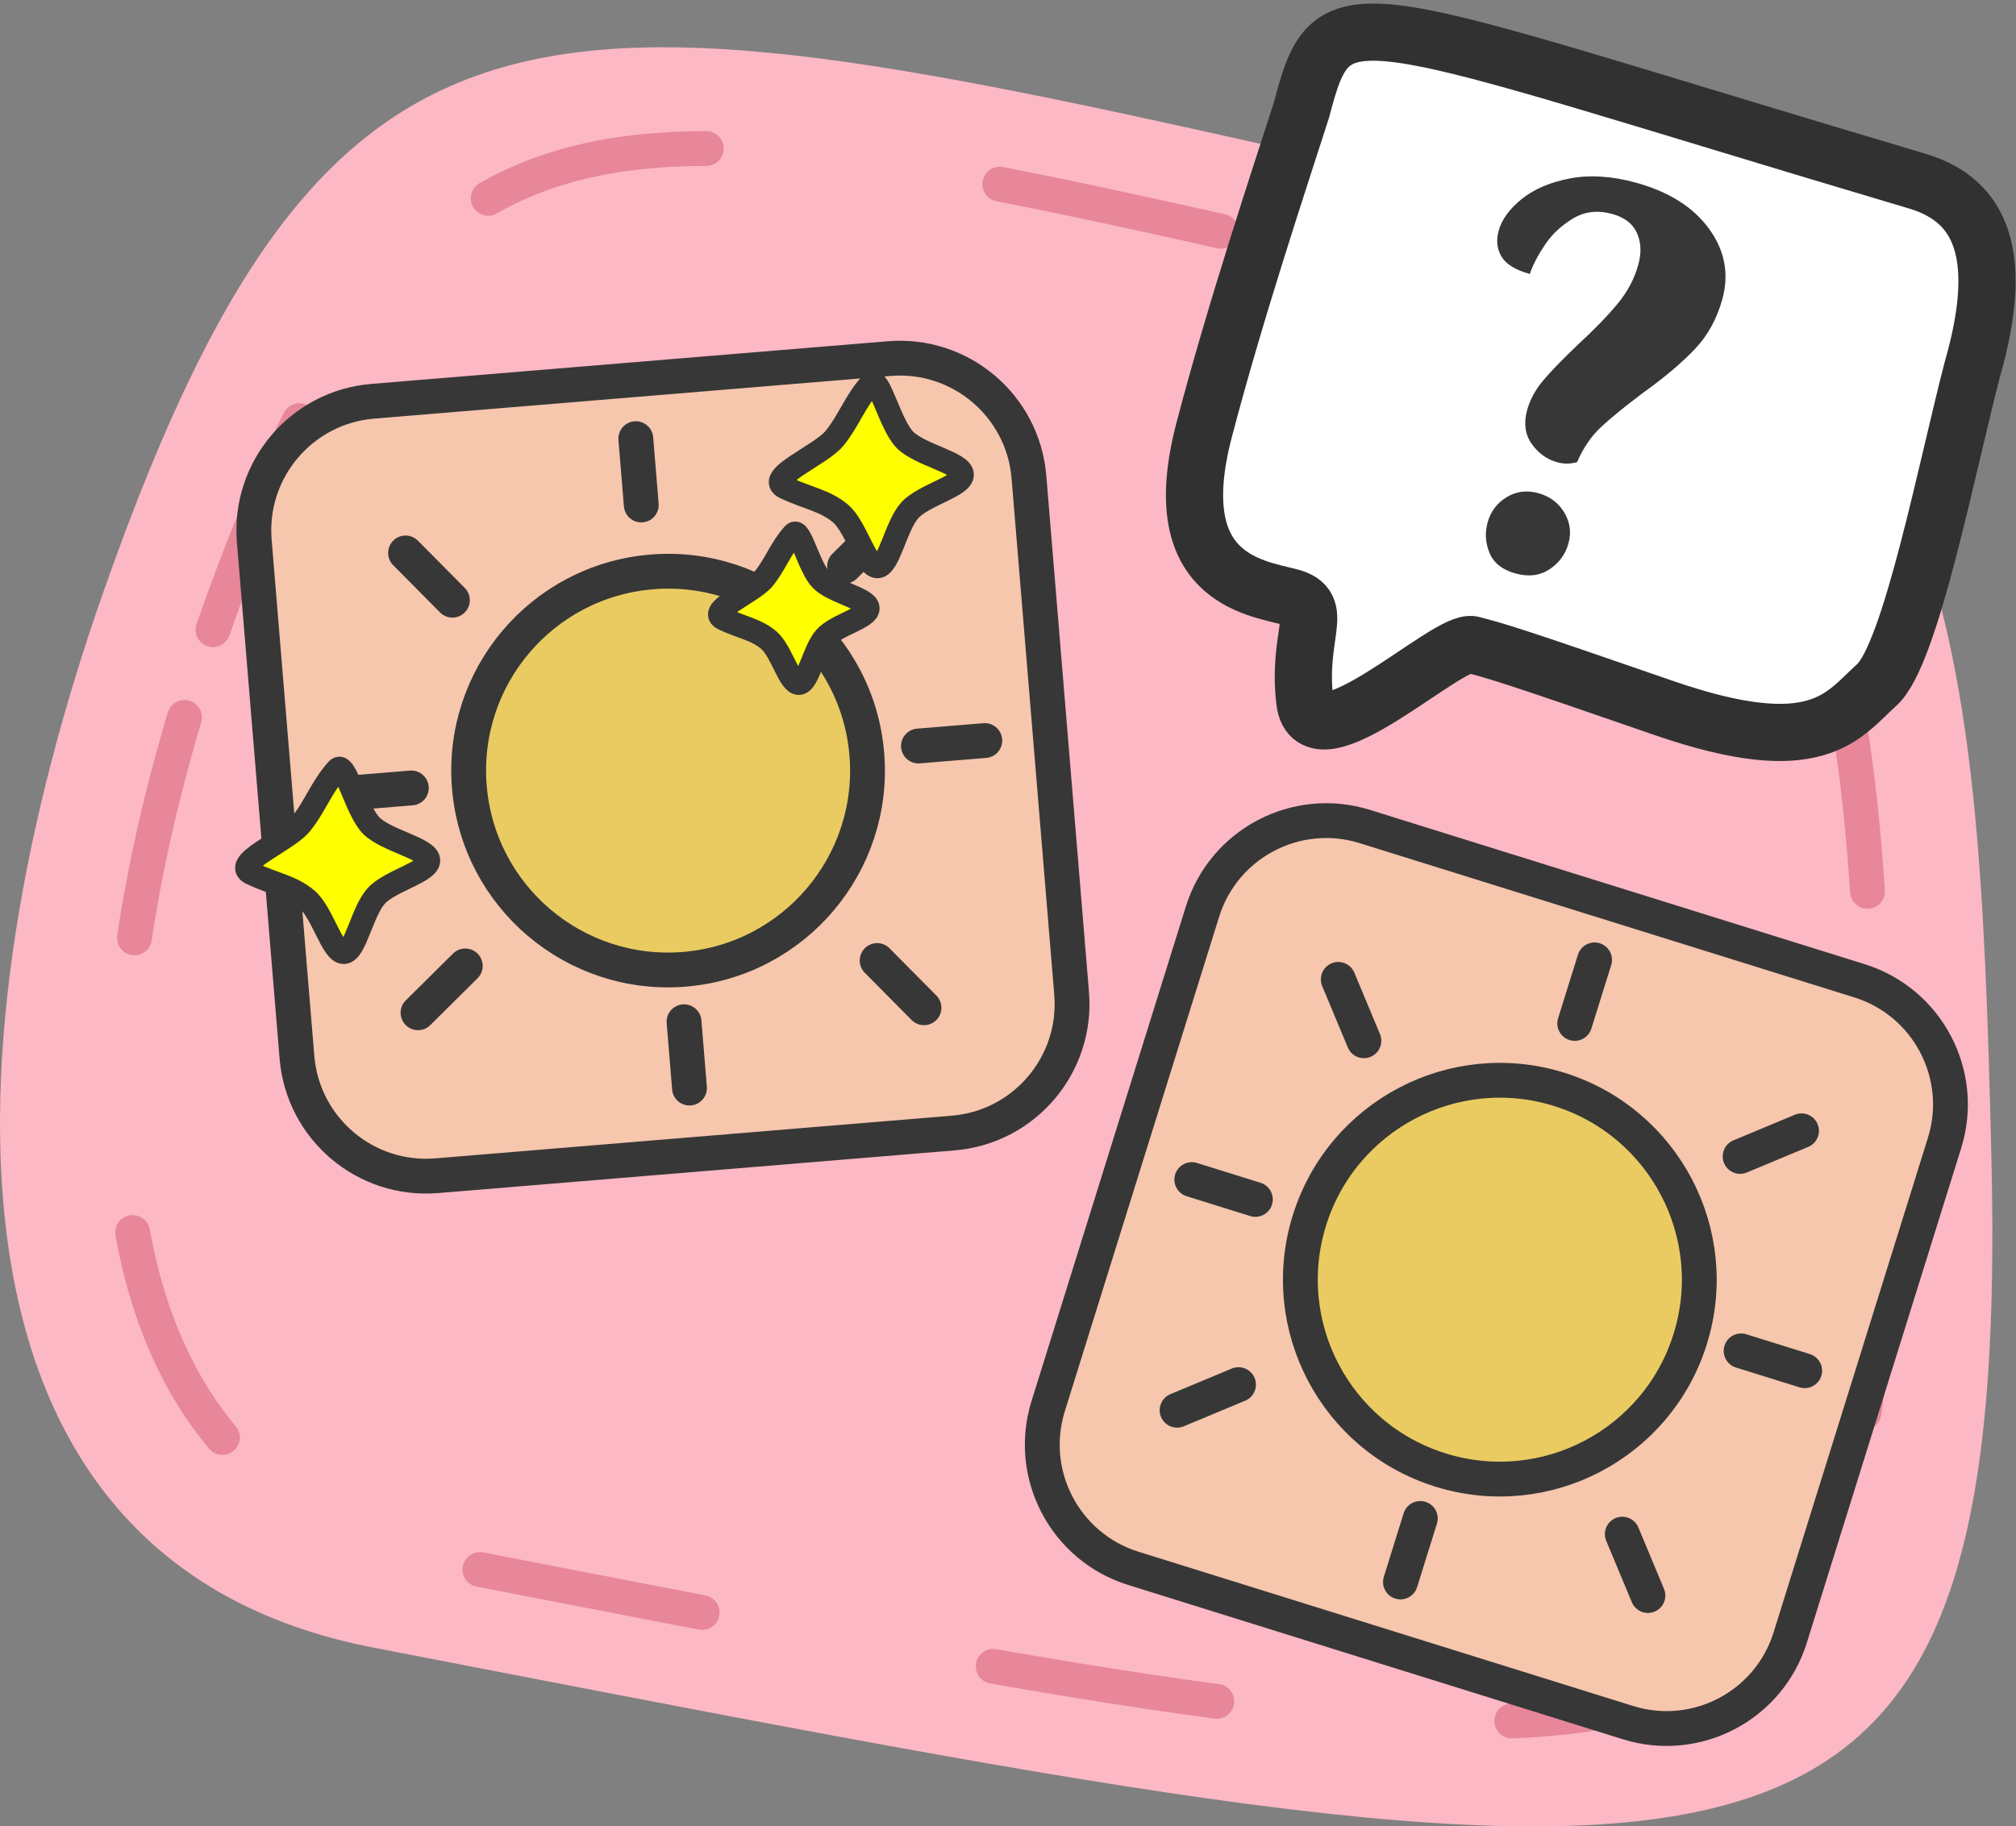 <svg width="597" height="541" xmlns="http://www.w3.org/2000/svg" xmlns:xlink="http://www.w3.org/1999/xlink" xml:space="preserve" overflow="hidden"><rect width="100%" height="100%" fill="#808080" stroke="none"/><defs><clipPath id="clip0"><rect x="1966" y="1045" width="597" height="541"/></clipPath></defs><g clip-path="url(#clip0)" transform="translate(-1966 -1045)"><path d="M1996.69 1220.12C2069.2 1013.89 2136.79 1042.7 2413.51 1104.29 2545.89 1133.76 2551.95 1235.67 2555.68 1385.93 2561.77 1631.25 2484.36 1611.94 2076.48 1533.02 1942.09 1507.02 1950.24 1352.21 1996.69 1220.12Z" fill="#FCB8C4" fill-rule="evenodd"/><path d="M2029.07 1231.51C2093.02 1049.12 2152.59 1074.59 2396.47 1129.01 2513.14 1155.05 2518.46 1245.17 2521.72 1378.04 2527.05 1594.99 2458.82 1577.93 2099.35 1508.21 1980.91 1485.23 1988.12 1348.33 2029.07 1231.51Z" stroke="#E78799" stroke-width="10.312" stroke-linecap="round" stroke-linejoin="round" stroke-miterlimit="10" stroke-dasharray="67.031 87.656" fill="#FCB8C4" fill-rule="evenodd"/><path d="M2041.3 1205.26C2039.56 1184.14 2055.26 1165.61 2076.38 1163.86L2229.31 1151.22C2250.43 1149.48 2268.96 1165.18 2270.7 1186.3L2283.34 1339.23C2285.09 1360.34 2269.39 1378.88 2248.27 1380.62L2095.34 1393.26C2074.22 1395.01 2055.69 1379.3 2053.94 1358.19Z" stroke="#373737" stroke-width="10.312" stroke-miterlimit="8" fill="#F6C6AD" fill-rule="evenodd"/><path d="M2104.99 1278.12C2102.3 1245.62 2126.47 1217.1 2158.97 1214.41 2191.48 1211.72 2220 1235.89 2222.69 1268.4 2225.38 1300.9 2201.2 1329.42 2168.7 1332.11 2136.2 1334.8 2107.67 1310.63 2104.99 1278.12Z" stroke="#373737" stroke-width="10.312" stroke-miterlimit="8" fill="#E9CB61" fill-rule="evenodd"/><path d="M0 0 0 19.707" stroke="#373737" stroke-width="10.312" stroke-linecap="round" stroke-linejoin="round" stroke-miterlimit="10" fill="none" fill-rule="evenodd" transform="matrix(0.997 -0.082 -0.082 -0.997 2170.18 1367.3)"/><path d="M0 0 0 19.707" stroke="#373737" stroke-width="10.312" stroke-linecap="round" stroke-linejoin="round" stroke-miterlimit="10" fill="none" fill-rule="evenodd" transform="matrix(0.997 -0.082 -0.082 -0.997 2155.9 1194.58)"/><path d="M0 0 0 19.707" stroke="#373737" stroke-width="10.312" stroke-linecap="round" stroke-linejoin="round" stroke-miterlimit="10" fill="none" fill-rule="evenodd" transform="matrix(-0.082 -0.997 -0.997 0.082 2087.81 1278.4)"/><path d="M0 0 0 19.707" stroke="#373737" stroke-width="10.312" stroke-linecap="round" stroke-linejoin="round" stroke-miterlimit="10" fill="none" fill-rule="evenodd" transform="matrix(-0.082 -0.997 -0.997 0.082 2257.63 1264.36)"/><path d="M0 0 0 19.707" stroke="#373737" stroke-width="10.312" stroke-linecap="round" stroke-linejoin="round" stroke-miterlimit="10" fill="none" fill-rule="evenodd" transform="matrix(-0.704 -0.71 -0.71 0.704 2230.1 1198.84)"/><path d="M0 0 0 19.707" stroke="#373737" stroke-width="10.312" stroke-linecap="round" stroke-linejoin="round" stroke-miterlimit="10" fill="none" fill-rule="evenodd" transform="matrix(-0.704 -0.71 -0.71 0.704 2103.78 1331.12)"/><path d="M0 0 0 19.707" stroke="#373737" stroke-width="10.312" stroke-linecap="round" stroke-linejoin="round" stroke-miterlimit="10" fill="none" fill-rule="evenodd" transform="matrix(0.71 -0.704 -0.704 -0.71 2099.97 1222.78)"/><path d="M0 0 0 19.707" stroke="#373737" stroke-width="10.312" stroke-linecap="round" stroke-linejoin="round" stroke-miterlimit="10" fill="none" fill-rule="evenodd" transform="matrix(0.71 -0.704 -0.704 -0.71 2239.62 1343.51)"/><path d="M2322.1 1315.02C2328.41 1294.8 2349.93 1283.52 2370.15 1289.82L2516.64 1335.52C2536.87 1341.83 2548.15 1363.35 2541.84 1383.57L2496.14 1530.06C2489.83 1550.29 2468.32 1561.57 2448.09 1555.26L2301.6 1509.56C2281.38 1503.25 2270.09 1481.74 2276.4 1461.51Z" stroke="#373737" stroke-width="10.312" stroke-miterlimit="8" fill="#F6C6AD" fill-rule="evenodd"/><path d="M2353.77 1406.47C2363.48 1375.34 2396.6 1357.97 2427.73 1367.68 2458.86 1377.4 2476.23 1410.51 2466.52 1441.64 2456.8 1472.78 2423.69 1490.14 2392.56 1480.43 2361.42 1470.72 2344.06 1437.6 2353.77 1406.47Z" stroke="#373737" stroke-width="10.312" stroke-miterlimit="8" fill="#E9CB61" fill-rule="evenodd"/><path d="M0 0 0 19.707" stroke="#373737" stroke-width="10.312" stroke-linecap="round" stroke-linejoin="round" stroke-miterlimit="10" fill="none" fill-rule="evenodd" transform="matrix(0.955 0.298 0.298 -0.955 2380.72 1513.6)"/><path d="M0 0 0 19.707" stroke="#373737" stroke-width="10.312" stroke-linecap="round" stroke-linejoin="round" stroke-miterlimit="10" fill="none" fill-rule="evenodd" transform="matrix(0.955 0.298 0.298 -0.955 2432.33 1348.15)"/><path d="M0 0 0 19.707" stroke="#373737" stroke-width="10.312" stroke-linecap="round" stroke-linejoin="round" stroke-miterlimit="10" fill="none" fill-rule="evenodd" transform="matrix(0.298 -0.955 -0.955 -0.298 2337.75 1400.28)"/><path d="M0 0 0 19.707" stroke="#373737" stroke-width="10.312" stroke-linecap="round" stroke-linejoin="round" stroke-miterlimit="10" fill="none" fill-rule="evenodd" transform="matrix(0.298 -0.955 -0.955 -0.298 2500.42 1451.02)"/><path d="M0 0 0 19.707" stroke="#373737" stroke-width="10.312" stroke-linecap="round" stroke-linejoin="round" stroke-miterlimit="10" fill="none" fill-rule="evenodd" transform="matrix(-0.385 -0.923 -0.923 0.385 2499.49 1379.96)"/><path d="M0 0 0 19.707" stroke="#373737" stroke-width="10.312" stroke-linecap="round" stroke-linejoin="round" stroke-miterlimit="10" fill="none" fill-rule="evenodd" transform="matrix(-0.385 -0.923 -0.923 0.385 2332.76 1455.14)"/><path d="M0 0 0 19.707" stroke="#373737" stroke-width="10.312" stroke-linecap="round" stroke-linejoin="round" stroke-miterlimit="10" fill="none" fill-rule="evenodd" transform="matrix(0.923 -0.385 -0.385 -0.923 2369.89 1353.29)"/><path d="M0 0 0 19.707" stroke="#373737" stroke-width="10.312" stroke-linecap="round" stroke-linejoin="round" stroke-miterlimit="10" fill="none" fill-rule="evenodd" transform="matrix(0.923 -0.385 -0.385 -0.923 2454 1517.62)"/><path d="M0.562 2.399C3.083 0.008 13.589 6.603 19.936 6.339 26.283 6.076 38.646-2.667 38.645 0.82 38.643 7.738 36.016 13.489 35.659 20.144 35.302 26.798 43.233 42.873 36.503 40.748 29.315 38.478 25.186 35.524 19.194 35.313 13.202 35.102 2.95 41.919 0.554 39.481-1.843 37.043 4.812 26.866 4.813 20.686 4.815 14.506-1.958 4.79 0.562 2.399Z" stroke="#373737" stroke-width="6.875" stroke-miterlimit="8" fill="#FFFF00" fill-rule="evenodd" transform="matrix(-0.737 -0.676 -0.676 0.737 2252.99 1184.12)"/><path d="M0.459 1.957C2.515 0.006 11.087 5.387 16.265 5.172 21.444 4.958 31.53-2.176 31.529 0.669 31.528 6.313 29.384 11.005 29.093 16.434 28.802 21.864 35.273 34.979 29.782 33.245 23.917 31.393 20.548 28.983 15.66 28.811 10.771 28.638 2.407 34.2 0.452 32.211-1.504 30.222 3.926 21.919 3.927 16.877 3.928 11.835-1.598 3.908 0.459 1.957Z" stroke="#373737" stroke-width="6.875" stroke-miterlimit="8" fill="#FFFF00" fill-rule="evenodd" transform="matrix(-0.737 -0.676 -0.676 0.737 2224.7 1223.98)"/><path d="M0.562 2.399C3.083 0.008 13.589 6.603 19.936 6.339 26.283 6.076 38.646-2.667 38.645 0.82 38.643 7.738 36.016 13.489 35.659 20.144 35.302 26.798 43.233 42.873 36.503 40.748 29.315 38.478 25.186 35.524 19.194 35.313 13.202 35.102 2.95 41.919 0.554 39.481-1.843 37.043 4.812 26.866 4.813 20.686 4.815 14.506-1.958 4.79 0.562 2.399Z" stroke="#373737" stroke-width="6.875" stroke-miterlimit="8" fill="#FFFF00" fill-rule="evenodd" transform="matrix(-0.737 -0.676 -0.676 0.737 2094.95 1298.39)"/><path d="M0.93 54.009C0.93 84.126-2.789 140.59 4.647 151.886 12.083 163.177 15.801 178.234 64.132 174.47 112.465 170.706 116.181 170.706 123.616 170.706 131.051 170.706 159.909 218.325 167.344 199.502 174.78 180.681 168.231 170.706 179.386 170.706 190.537 170.706 216.562 174.47 216.562 129.298 216.562 93.159 213.902 52.652 212.661 30.066 212.661-7.785 207.969-1.398 30.938 4.431 13.393 5.008 0.052 15.785 0.93 54.009Z" stroke="#313131" stroke-width="16.945" stroke-linecap="round" stroke-miterlimit="8" fill="#FFFFFF" fill-rule="evenodd" transform="matrix(-0.967 -0.253 -0.253 0.967 2564.7 1102.17)"/><path d="M2421.54 1191.07C2424.89 1191.99 2427.44 1193.88 2429.19 1196.75 2430.94 1199.63 2431.37 1202.7 2430.47 1205.96 2429.6 1209.15 2427.74 1211.7 2424.9 1213.6 2422.05 1215.51 2418.7 1215.93 2414.84 1214.88 2410.92 1213.8 2408.34 1211.78 2407.11 1208.82 2405.88 1205.86 2405.68 1202.85 2406.52 1199.78 2407.41 1196.52 2409.29 1194.03 2412.14 1192.28 2415 1190.54 2418.13 1190.14 2421.54 1191.07ZM2431.09 1097.82C2436.93 1096.74 2443.38 1097.17 2450.43 1099.1 2460.16 1101.77 2467.38 1106.31 2472.07 1112.73 2476.77 1119.16 2478.09 1126.1 2476.05 1133.57 2474.46 1139.38 2471.77 1144.3 2467.97 1148.33 2464.18 1152.35 2459.06 1156.68 2452.63 1161.31 2447.1 1165.45 2442.9 1168.88 2440.03 1171.58 2437.17 1174.27 2434.83 1177.71 2433.03 1181.87 2431.09 1182.45 2429.14 1182.47 2427.19 1181.94 2424.11 1181.1 2421.58 1179.29 2419.6 1176.5 2417.62 1173.72 2417.17 1170.38 2418.23 1166.48 2419.08 1163.38 2420.68 1160.43 2423.03 1157.65 2425.38 1154.86 2428.79 1151.35 2433.25 1147.11 2438.1 1142.64 2442.01 1138.61 2444.98 1135.02 2447.96 1131.43 2450.01 1127.56 2451.15 1123.42 2452.13 1119.84 2451.98 1116.68 2450.72 1113.95 2449.45 1111.21 2447.02 1109.36 2443.44 1108.38 2439.11 1107.19 2435.23 1107.65 2431.78 1109.74 2428.34 1111.83 2425.58 1114.41 2423.52 1117.48 2421.45 1120.55 2419.95 1123.44 2419.02 1126.15 2414.79 1124.99 2412 1123.28 2410.65 1121.02 2409.31 1118.76 2409.02 1116.22 2409.79 1113.39 2410.73 1109.98 2413.05 1106.8 2416.76 1103.85 2420.48 1100.91 2425.26 1098.9 2431.09 1097.82Z" fill="#373737" fill-rule="evenodd"/></g></svg>